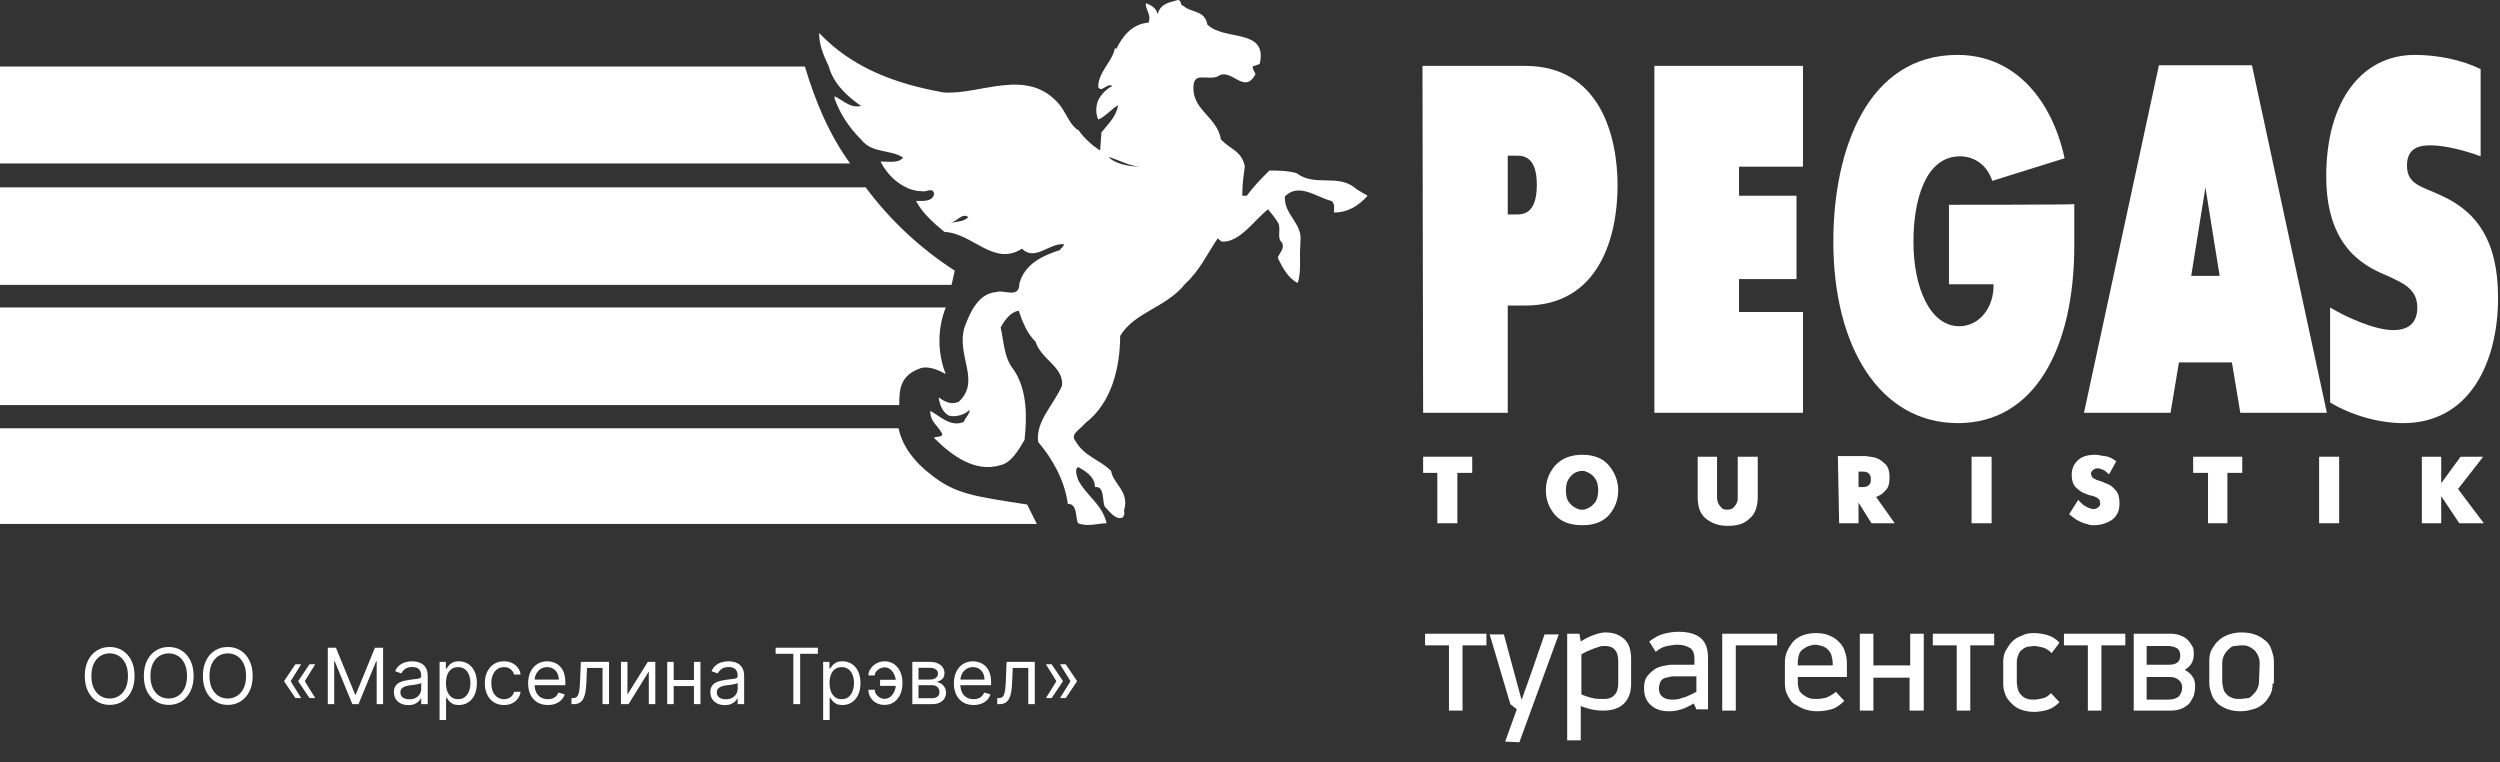 <?xml version="1.0" encoding="UTF-8"?> <svg xmlns="http://www.w3.org/2000/svg" width="387" height="118" viewBox="0 0 387 118" fill="none"><rect x="0" y="0" width="387" height="118" fill="#333333" stroke="none"/><g clip-path="url(#clip0_30_10)"><path fill-rule="evenodd" clip-rule="evenodd" d="M374.9 81H377.7H377.9V76.8L380.7 81H384.3H384.5L380.5 75.7L384.4 70.7H381H380.9L377.9 74.8V70.7H375H374.9V81Z" fill="white"></path><path fill-rule="evenodd" clip-rule="evenodd" d="M359 81H361.9H362.1V70.7H359.2H359V81Z" fill="white"></path><path fill-rule="evenodd" clip-rule="evenodd" d="M341.8 81H344.7H344.8V73.2H347.1V70.7H339.7H339.5V73.2H341.8V81Z" fill="white"></path><path fill-rule="evenodd" clip-rule="evenodd" d="M327.6 71.4C326.9 70.9 326.3 70.6 325.7 70.6C325.1 70.5 324.7 70.4 324.4 70.4H324.3C323.1 70.4 322.2 70.7 321.6 71.3C321 71.9 320.7 72.6 320.7 73.5C320.7 74.3 320.9 75 321.3 75.4C321.7 75.8 322.1 76.1 322.5 76.3C322.7 76.4 322.9 76.4 323 76.5C323.2 76.6 323.4 76.6 323.5 76.7H323.6H323.7C324.1 76.8 324.4 76.9 324.7 77.1C325 77.3 325.1 77.5 325.1 77.9C325.1 78 325.1 78 325.1 78.1C325.1 78.2 325.1 78.2 325 78.3C324.9 78.4 324.9 78.5 324.7 78.6C324.6 78.7 324.3 78.8 324.1 78.8H324C323.9 78.8 323.9 78.8 323.9 78.8C323.5 78.7 323.2 78.6 322.9 78.4C322.5 78.2 322.3 78 322 77.7C321.9 77.6 321.9 77.6 321.9 77.6C321.8 77.5 321.8 77.5 321.8 77.4H321.7L320.3 79.6C320.8 80 321.2 80.3 321.5 80.5C321.9 80.7 322.3 80.9 322.6 81C322.9 81.1 323.1 81.1 323.3 81.2C323.6 81.3 323.8 81.3 324.1 81.3H324.2C325.2 81.3 326.1 81 326.9 80.5C327.7 79.9 328.1 79.1 328.1 77.9C328.1 77 327.9 76.3 327.5 75.9C327.1 75.4 326.7 75.1 326.2 74.9C325.9 74.8 325.7 74.7 325.5 74.6C325.3 74.5 325.1 74.5 324.9 74.4C324.8 74.4 324.7 74.3 324.7 74.3C324.6 74.3 324.5 74.3 324.4 74.2C324.2 74.1 324 74 323.9 73.9C323.8 73.7 323.7 73.6 323.7 73.4C323.7 73.3 323.7 73.3 323.7 73.2C323.7 73.1 323.7 73 323.8 73C323.9 72.8 324 72.8 324.1 72.7C324.2 72.6 324.4 72.5 324.7 72.5C325 72.5 325.2 72.6 325.5 72.7C325.8 72.8 326 73 326.2 73.2C326.3 73.2 326.3 73.3 326.3 73.3C326.4 73.4 326.4 73.4 326.4 73.4H326.5L327.6 71.4Z" fill="white"></path><path fill-rule="evenodd" clip-rule="evenodd" d="M305.2 81H308.1H308.3V70.7H305.4H305.2V81Z" fill="white"></path><path fill-rule="evenodd" clip-rule="evenodd" d="M284.7 81H287.6H287.7V77.8L289.7 81H293.2H293.3L290.4 76.9C290.4 76.9 290.4 76.9 290.5 76.9C291 76.7 291.5 76.4 291.9 75.9C292.4 75.4 292.5 74.7 292.5 73.8C292.5 73 292.3 72.3 291.9 71.9C291.5 71.5 291.1 71.2 290.7 71C290.3 70.8 289.9 70.8 289.6 70.7C289.2 70.7 289 70.6 288.9 70.6H284.6H284.5L284.7 81ZM287.7 75.4V73H288.3C288.8 73 289.1 73.1 289.3 73.3C289.5 73.5 289.6 73.8 289.6 74V74.1V74.2V74.3V74.4C289.6 74.7 289.5 74.9 289.3 75.1C289.1 75.3 288.8 75.4 288.3 75.4H287.7Z" fill="white"></path><path fill-rule="evenodd" clip-rule="evenodd" d="M262.9 70.7H262.8V76.9C262.8 78.5 263.2 79.6 264.1 80.3C265 81 266 81.4 267.4 81.4H267.5C268.9 81.4 270 81.1 270.8 80.3C271.7 79.6 272.1 78.4 272.1 76.9V70.7H269.2H269V76.8C269 76.9 269 77 269 77.2C269 77.4 269 77.5 268.9 77.7C268.8 78 268.7 78.2 268.4 78.5C268.2 78.8 267.8 78.9 267.4 78.9C266.9 78.9 266.6 78.8 266.4 78.5C266.2 78.3 266 78 265.9 77.7C265.9 77.5 265.8 77.3 265.8 77.2C265.8 77 265.8 76.9 265.8 76.8V70.7H262.9Z" fill="white"></path><path fill-rule="evenodd" clip-rule="evenodd" d="M244.9 81.3H245C246.9 81.3 248.2 80.7 249.1 79.7C250 78.6 250.5 77.4 250.5 75.9C250.5 74.5 250 73.2 249.1 72.1C248.2 71 246.8 70.4 245 70.4H244.9C243.1 70.4 241.7 71 240.7 72.1C239.8 73.2 239.3 74.4 239.3 75.9C239.3 77.4 239.8 78.6 240.7 79.7C241.7 80.8 243.1 81.3 244.9 81.3ZM244.9 78.9C244.8 78.9 244.7 78.9 244.6 78.9C244.5 78.9 244.4 78.8 244.3 78.8C243.8 78.6 243.4 78.4 243 77.9C242.6 77.5 242.4 76.8 242.4 75.9C242.4 75 242.6 74.4 243 73.9C243.4 73.4 243.8 73.1 244.3 73C244.4 73 244.5 72.9 244.6 72.9C244.7 72.9 244.8 72.9 244.9 72.9C245 72.9 245.1 72.9 245.2 72.9C245.3 72.9 245.4 73 245.5 73C246 73.2 246.4 73.4 246.8 73.9C247.2 74.4 247.4 75 247.4 75.9C247.4 76.8 247.2 77.5 246.8 77.9C246.4 78.4 246 78.6 245.5 78.8C245.4 78.8 245.3 78.9 245.2 78.9C245.1 78.9 245 78.9 244.9 78.9Z" fill="white"></path><path fill-rule="evenodd" clip-rule="evenodd" d="M222.5 81H225.4H225.6V73.2H227.9V70.7H220.4H220.3V73.2H222.5V81Z" fill="white"></path><path fill-rule="evenodd" clip-rule="evenodd" d="M146.4 47.6C145.1 50.9 145.1 54.6 146.4 57.9C145.3 57.3 143.8 56.6 142.5 57C139.4 58.1 139.2 60.1 139.2 62.7H0V47.6H146.4Z" fill="white"></path><path fill-rule="evenodd" clip-rule="evenodd" d="M176.4 25.8C174.7 25.8 172.5 25.3 171.6 24.3C173.1 24.7 174.8 25.7 176.4 25.8ZM149.9 33.6C149.3 34.3 148.2 34.3 147.1 34.5C148.2 34.3 148.9 32.9 149.9 33.6ZM183.2 0.9C182.6 0.9 183 0 182.3 0C181.2 0.4 179.7 0.4 179.2 2.2C179 1.1 177.9 0.7 177.4 0.5C177.2 1.4 178.3 2.2 177.8 3.5C175.2 3.7 173.7 5.7 172.8 7.6L172.6 7.4C172.2 9.6 170 11.1 170 13.5C170.6 14.4 171.3 12.8 172.2 13.3C171.1 13.9 170.5 14.6 170 15.5C169.6 16.6 169.6 17.5 170 18.5C171.1 18.1 172.2 16.7 173.1 16.3C172.7 18.2 171.6 19.1 170.5 20.5L170.3 23.3C169.2 22.6 167.9 21.5 167 20.2C165.7 19.5 165.2 17.8 164.1 16.3C159.1 10.2 151.7 14.8 146 14.3C138.8 13 132 10.6 126.8 5.1C126.8 6.9 127.4 8.4 128.3 10.3C129 12.9 131.1 14.9 133.3 16.4C131.6 16.8 130.5 15.5 129.2 14.9V15.3C130.1 17.7 131.4 19.7 133.3 21.6C135 23.8 137.9 23.1 139.8 24.4C139.1 25.3 137.6 25 136.3 25C137.6 27.6 140.2 29.6 142.7 29.6C143.4 29.8 144.4 28.9 144.6 30C144.4 31.3 142.7 31.1 141.8 31.1C142.7 32.9 144.6 34.6 146.2 35.9C150.6 36.1 153.8 41.3 158.2 38.5C160.2 40.5 162.4 37.6 164.7 37.8C164.7 38.2 164.1 38.5 164.1 38.7C161.3 39.6 158.6 40.9 157.8 43.9C157.8 46.3 155.4 44.8 154.3 45.2C151.5 45.4 150.2 48.2 149.3 50.7C148 55.1 151.9 59 148.4 62.2C147.3 62.7 146.2 62.2 145.3 61.5C145.5 62.8 145.9 63.7 146.8 64.3C147.9 64.7 149.6 64.1 150.1 63.4C150.1 64.2 149.5 64.5 149.2 65.3C147.2 66.2 145.5 64.4 144 63.6C144 65.3 145.1 65.8 145.7 66.9C146.4 67.8 144.6 67.5 144.6 67.8C147.4 70.6 151 73.2 154.9 72C156.6 71.6 157.7 69.6 158.6 68.1C159 64.4 159 60.3 156.9 57.2C155.4 55.4 155.4 52.8 154.9 50.7C155.5 49.6 156.4 48.3 157.7 48.1C158.3 49.9 159 51.6 160.3 52.9C161.2 55.7 164.7 56.8 164.4 59.7C163.1 62.7 160.3 65.2 160.7 68.4C162.9 71 164.8 74.3 165.3 78C166.9 78 166.4 80.2 166.9 81C168.4 81.6 170 81 171.3 81C170.6 78 168.2 76.8 166.9 74.3C166.7 73.7 166.3 72.6 166.9 72.3C168 72.9 169.5 73.8 169.5 75.4C171 75.2 170.6 77.4 171 78.4C171.7 79.1 172.7 80.6 173.8 80.1C174.2 79.5 174 79.4 174 79C174.9 76.1 172.3 74.9 172 72.9C170.2 71.1 167.9 70.7 166.5 68.3C165.6 67.2 167.1 66.6 168 65.5C172.1 62.4 173.4 56.8 173.4 52C175.6 48.3 180.6 47.6 183.5 43.9C185.7 41.9 187 39.1 188.5 36.9L189.1 37.4C191.9 37.6 194.1 34.1 196.3 32.4C196.7 32.9 197.2 33.5 197.8 34.4C198.4 35.3 197.6 36.8 198.4 37.5C199 38.4 198 39.2 197.8 39.9C198.5 41.4 199.5 43.2 200.9 43.8C201.5 41.8 201.1 39.9 201.3 37.9V37.4C201.7 34.6 198.7 33.2 198.9 30.4C201.1 28.2 203.9 30.6 206.1 31.1C206.7 31.5 206.5 32.4 206.5 32.9C208.5 32.9 210.2 32 211.7 30.3C211.1 29.9 210.4 29.6 209.9 29.2C207.1 26.8 203.6 29 200.7 26.8C199.2 26.4 197.8 26.4 196.5 26.4C195.2 27.7 194.1 28.8 193 30.3H192.3C192.3 28.4 192.5 27.3 192.7 25.7C192.1 23.3 190.7 23.3 189 21.6C188.4 17.9 184.2 17 184.8 12.9C185.2 11.1 187.4 12.7 188.9 11.6C190.9 10.9 192.6 14.5 194.3 11.6C194.5 11.4 193.9 10.9 193.9 10.3L195 9.9C196.3 4.3 189.5 6.4 186.9 3.8C186.5 1.5 184.3 2 183.2 0.9ZM131.6 25.3H0V10.3H124.6C126.2 15.7 128.4 20.9 131.6 25.3ZM147.8 41.9C142.4 38.4 137.8 34.1 134 29H0V44.1H147.3L147.8 41.9ZM160.5 81.1H0V66.3H139.1C139.7 69.2 141.7 71.6 143.9 73.3C147.8 76.5 150.7 76.8 159 78.1L160.5 81.1Z" fill="white"></path><path fill-rule="evenodd" clip-rule="evenodd" d="M220.3 63.9H233.4V47.3H236.1C247.7 47.3 250.4 36.4 250.4 28.7C250.4 21.1 247.7 10.2 236.1 10.2H220.2L220.3 63.9ZM233.4 24.1H234.8C236 24.1 237.9 24.4 237.9 28.6C237.9 32.8 236.1 33.2 234.8 33.2H233.4V24.1ZM256.1 63.9H279.1V48.3H269.2V43.2H278.1V30.3H269.2V25.8H279.1V10.2H256.1V63.9ZM301.7 31.7V44H308.6C308.7 47.6 306.4 50.5 303.3 50.5C298.8 50.5 296.2 44.6 296.2 37.4C296.2 30.9 298.1 24.2 303.4 24.2C305.6 24.2 307.6 25.5 308.4 28L319.6 24.5C317.7 15.7 312.1 8.5 303 8.5C289.2 8.5 283.8 23 283.8 37.4C283.8 53.7 291 65.5 303.1 65.5C314.9 65.5 321.1 54 321.1 38V31.6C321.1 31.7 301.7 31.7 301.7 31.7ZM322.6 63.9H336L337.3 56.1H345.5L346.8 63.9H360.2L348.6 10.1H334.2L322.6 63.9ZM339.2 42.7L341.4 29L343.6 42.7H339.2ZM384 10.7V24.2C381.9 23.4 378.6 22.5 376.3 22.5C375 22.5 372.6 22.6 372.6 25.6C372.6 28.8 375.1 28.8 378.8 30.7C383.2 33 386.7 37 386.7 46.1C386.7 56.1 382.3 65.5 372 65.5C368.3 65.5 364 64.3 360.7 62.3V47.6C363.2 49.1 367.6 51.1 370.5 51.1C373.5 51.1 374.2 49.3 374.2 47.6C374.2 44.7 371.9 43.8 369.8 42.8C366.8 41.5 360.1 39 360.1 27.3C360.1 15.5 365.7 8.5 373.8 8.5C377.4 8.5 381.2 9.3 384 10.7Z" fill="white"></path><path d="M226.4 99.9V110H224.3V99.9H220.6V98.1H230.1V99.9H226.4Z" fill="white"></path><path d="M233 114.8L234.8 109.8L233.8 109L230.6 98.2H232.8L234.2 103.4L235.5 108.2H235.6L237.3 103.4L239.1 98.2H241.3L235.2 114.9L233 114.8Z" fill="white"></path><path d="M244.5 98.1L244.7 99.3C245.6 98.7 246.4 98.4 247 98.2C247.6 98 248.1 97.9 248.5 97.9C249.7 97.9 250.6 98.2 251.4 98.9C252.2 99.6 252.5 100.7 252.5 102.1V105.8C252.5 107.2 252.1 108.2 251.4 108.9C250.7 109.6 249.6 110 248.3 110C247.9 110 247.4 110 246.8 109.9C246.2 109.8 245.5 109.6 244.7 109.3V114.6H242.6V98.1H244.5ZM244.8 107.5C245.5 107.8 246.2 108 246.7 108.1C247.2 108.2 247.7 108.2 248.2 108.2C248.5 108.2 248.8 108.2 249.1 108.1C249.4 108 249.6 107.9 249.8 107.7C250 107.5 250.2 107.3 250.3 107C250.4 106.7 250.5 106.3 250.5 105.8V102.4C250.5 101.5 250.3 100.9 249.9 100.5C249.5 100.1 249 100 248.4 100C248.2 100 247.9 100 247.6 100.1C247.3 100.2 247 100.3 246.7 100.4C246.4 100.5 246.1 100.7 245.7 100.8C245.4 101 245.1 101.1 244.8 101.3V107.5Z" fill="white"></path><path d="M262.2 108.9C261.3 109.4 260.5 109.8 259.9 109.9C259.3 110.1 258.8 110.1 258.3 110.1C257.2 110.1 256.2 109.8 255.5 109.1C254.8 108.5 254.5 107.6 254.5 106.5C254.5 105.8 254.6 105.3 254.9 104.8C255.2 104.4 255.6 104 256 103.7C256.4 103.4 256.9 103.2 257.4 103.1C257.9 103 258.4 102.9 258.8 102.9H262.3V102C262.3 101.2 262.1 100.6 261.6 100.3C261.1 100 260.5 99.8 259.6 99.8C259.2 99.8 258.7 99.9 258.1 100C257.5 100.1 256.9 100.4 256.3 100.9L255.3 99.3C256.1 98.7 256.8 98.3 257.6 98.1C258.4 97.9 259.1 97.8 259.8 97.8C261.3 97.8 262.5 98.1 263.3 98.8C264.1 99.5 264.4 100.5 264.4 101.9V109.8H262.6L262.2 108.9ZM262.3 104.7H259.2C258.9 104.7 258.7 104.7 258.4 104.8C258.1 104.9 257.8 104.9 257.6 105C257.4 105.1 257.1 105.3 257 105.6C256.9 105.9 256.8 106.2 256.8 106.6C256.8 107.2 257 107.6 257.4 107.9C257.8 108.2 258.3 108.3 258.9 108.3C259.2 108.3 259.5 108.3 259.9 108.2C260.2 108.1 260.5 108 260.9 107.9C261.2 107.8 261.5 107.6 261.8 107.5C262.1 107.4 262.3 107.2 262.6 107.1V104.7H262.3Z" fill="white"></path><path d="M268.7 99.9V110H266.6V98.1H275.1V99.9H268.7Z" fill="white"></path><path d="M278.3 104.8V105.6C278.3 106.1 278.4 106.5 278.5 106.8C278.6 107.1 278.9 107.4 279.2 107.6C279.5 107.8 279.8 108 280.2 108.1C280.6 108.2 280.9 108.2 281.3 108.2C281.7 108.2 282.2 108.1 282.7 108C283.2 107.8 283.7 107.5 284.2 107.1L285.5 108.5C284.9 109.1 284.2 109.6 283.5 109.8C282.8 110 282 110.1 281.3 110.1C280.6 110.1 280 110 279.4 109.8C278.8 109.6 278.3 109.3 277.8 109C277.3 108.7 277 108.2 276.7 107.6C276.4 107.1 276.3 106.4 276.3 105.7V102.6C276.3 101.9 276.4 101.3 276.7 100.7C277 100.1 277.3 99.6 277.7 99.2C278.1 98.8 278.6 98.5 279.2 98.3C279.8 98.1 280.4 98 281.1 98C281.8 98 282.5 98.1 283 98.3C283.5 98.5 284.1 98.8 284.5 99.2C284.9 99.6 285.3 100 285.5 100.6C285.7 101.2 285.9 101.8 285.9 102.5V104.8H278.3ZM283.7 102.7C283.7 102.2 283.6 101.8 283.5 101.4C283.4 101.1 283.2 100.8 282.9 100.5C282.7 100.3 282.4 100.1 282 100C281.7 99.9 281.3 99.8 281 99.8C280.7 99.8 280.3 99.9 280 100C279.7 100.1 279.4 100.3 279.1 100.5C278.8 100.7 278.6 101 278.5 101.3C278.4 101.6 278.3 102.1 278.3 102.5V103H283.7V102.7Z" fill="white"></path><path d="M295.6 110V104.9H290V110H287.9V98.1H290V103H295.7V98.1H297.8V110C297.7 110 295.6 110 295.6 110Z" fill="white"></path><path d="M305 99.9V110H302.9V99.9H299.2V98.1H308.7V99.9H305Z" fill="white"></path><path d="M314.8 98C315.5 98 316.2 98.1 316.9 98.3C317.6 98.5 318.3 98.9 318.8 99.5L317.6 101.1C317.1 100.6 316.6 100.3 316.1 100.2C315.6 100.1 315.2 100 314.9 100C314.6 100 314.3 100.1 313.9 100.1C313.6 100.2 313.3 100.3 313 100.6C312.7 100.8 312.5 101.1 312.4 101.5C312.2 101.9 312.2 102.3 312.2 102.8V105.5C312.2 106 312.3 106.4 312.4 106.8C312.5 107.2 312.8 107.5 313 107.7C313.2 107.9 313.5 108.1 313.9 108.2C314.2 108.3 314.6 108.3 314.9 108.3C315.3 108.3 315.7 108.2 316.2 108.1C316.7 108 317.1 107.7 317.5 107.3L318.8 108.7C318.2 109.3 317.6 109.7 316.9 109.9C316.2 110.1 315.5 110.2 314.9 110.2C314.2 110.2 313.6 110.1 313 109.9C312.4 109.7 311.9 109.4 311.5 109C311.1 108.6 310.7 108.2 310.5 107.7C310.3 107.2 310.1 106.6 310.1 106V102.5C310.1 101.8 310.2 101.2 310.5 100.7C310.8 100.2 311.1 99.7 311.5 99.3C311.9 98.9 312.4 98.6 313 98.4C313.5 98.1 314.1 98 314.8 98Z" fill="white"></path><path d="M325.3 99.9V110H323.2V99.9H319.5V98.1H329V99.9H325.3Z" fill="white"></path><path d="M339.8 106.4C339.8 106.8 339.7 107.3 339.6 107.7C339.4 108.1 339.2 108.5 338.9 108.9C338.6 109.2 338.2 109.5 337.7 109.7C337.2 109.9 336.7 110 336.1 110H330.3V98.1H336C336.6 98.1 337.2 98.2 337.6 98.4C338.1 98.6 338.4 98.8 338.7 99.1C339 99.4 339.2 99.8 339.4 100.1C339.6 100.4 339.6 100.9 339.6 101.3C339.6 101.7 339.5 102.2 339.3 102.6C339.1 103 338.7 103.4 338.2 103.7C338.8 104 339.2 104.4 339.5 104.9C339.8 105.4 339.8 105.9 339.8 106.4ZM337.5 101.4C337.5 100.9 337.3 100.5 336.9 100.3C336.5 100.1 336.1 100 335.6 100H332.3V102.9H335.8C336.3 102.9 336.8 102.8 337.1 102.5C337.4 102.3 337.5 101.9 337.5 101.4ZM337.8 106.4C337.8 105.9 337.6 105.5 337.2 105.2C336.8 104.9 336.4 104.8 335.9 104.8H332.3V108.3H335.7C336.4 108.3 336.9 108.1 337.3 107.8C337.6 107.4 337.8 107 337.8 106.4Z" fill="white"></path><path d="M351.8 105.8C351.8 106.5 351.7 107.1 351.4 107.6C351.1 108.1 350.8 108.6 350.3 109C349.8 109.4 349.3 109.7 348.7 109.8C348.1 110 347.5 110.1 346.8 110.1C346.1 110.1 345.5 110 344.9 109.8C344.3 109.6 343.8 109.3 343.4 109C343 108.6 342.6 108.2 342.4 107.6C342.2 107 342 106.4 342 105.8V102.3C342 101.6 342.1 101 342.4 100.5C342.7 100 343 99.5 343.5 99.1C343.9 98.7 344.5 98.4 345.1 98.2C345.7 98 346.3 97.9 347 97.9C347.7 97.9 348.4 98 349 98.2C349.6 98.4 350.1 98.7 350.6 99.1C351.1 99.5 351.4 99.9 351.6 100.5C351.8 101.1 352 101.7 352 102.3V105.8H351.8ZM349.8 102.7C349.8 102.2 349.7 101.8 349.5 101.4C349.3 101 349.1 100.7 348.8 100.5C348.5 100.3 348.2 100.1 347.9 100C347.6 99.9 347.2 99.9 346.9 99.9C346.6 99.9 346.2 100 345.9 100C345.6 100 345.3 100.2 345 100.5C344.7 100.8 344.5 101 344.3 101.4C344.1 101.8 344 102.2 344 102.7V105.4C344 105.9 344.1 106.3 344.2 106.7C344.3 107.1 344.6 107.4 344.8 107.6C345 107.8 345.4 108 345.7 108.1C346.1 108.2 346.4 108.2 346.8 108.2C347.1 108.2 347.4 108.1 347.8 108.1C348.2 108.1 348.4 107.9 348.7 107.6C349 107.3 349.2 107.1 349.4 106.7C349.6 106.3 349.7 105.9 349.7 105.4L349.8 102.7Z" fill="white"></path><path d="M20.831 104.636C20.831 105.557 20.664 106.352 20.332 107.023C20 107.693 19.544 108.21 18.964 108.574C18.385 108.938 17.723 109.119 16.978 109.119C16.234 109.119 15.572 108.938 14.992 108.574C14.413 108.21 13.957 107.693 13.625 107.023C13.292 106.352 13.126 105.557 13.126 104.636C13.126 103.716 13.292 102.92 13.625 102.25C13.957 101.58 14.413 101.062 14.992 100.699C15.572 100.335 16.234 100.153 16.978 100.153C17.723 100.153 18.385 100.335 18.964 100.699C19.544 101.062 20 101.58 20.332 102.25C20.664 102.92 20.831 103.716 20.831 104.636ZM19.808 104.636C19.808 103.881 19.681 103.243 19.429 102.723C19.179 102.203 18.839 101.81 18.41 101.543C17.984 101.276 17.507 101.142 16.978 101.142C16.45 101.142 15.971 101.276 15.542 101.543C15.116 101.81 14.777 102.203 14.524 102.723C14.274 103.243 14.149 103.881 14.149 104.636C14.149 105.392 14.274 106.03 14.524 106.55C14.777 107.07 15.116 107.463 15.542 107.73C15.971 107.997 16.45 108.131 16.978 108.131C17.507 108.131 17.984 107.997 18.41 107.73C18.839 107.463 19.179 107.07 19.429 106.55C19.681 106.03 19.808 105.392 19.808 104.636ZM29.971 104.636C29.971 105.557 29.805 106.352 29.473 107.023C29.14 107.693 28.684 108.21 28.105 108.574C27.525 108.938 26.863 109.119 26.119 109.119C25.375 109.119 24.713 108.938 24.133 108.574C23.554 108.21 23.098 107.693 22.765 107.023C22.433 106.352 22.267 105.557 22.267 104.636C22.267 103.716 22.433 102.92 22.765 102.25C23.098 101.58 23.554 101.062 24.133 100.699C24.713 100.335 25.375 100.153 26.119 100.153C26.863 100.153 27.525 100.335 28.105 100.699C28.684 101.062 29.14 101.58 29.473 102.25C29.805 102.92 29.971 103.716 29.971 104.636ZM28.948 104.636C28.948 103.881 28.822 103.243 28.569 102.723C28.319 102.203 27.98 101.81 27.551 101.543C27.125 101.276 26.647 101.142 26.119 101.142C25.591 101.142 25.112 101.276 24.683 101.543C24.257 101.81 23.917 102.203 23.664 102.723C23.414 103.243 23.289 103.881 23.289 104.636C23.289 105.392 23.414 106.03 23.664 106.55C23.917 107.07 24.257 107.463 24.683 107.73C25.112 107.997 25.591 108.131 26.119 108.131C26.647 108.131 27.125 107.997 27.551 107.73C27.98 107.463 28.319 107.07 28.569 106.55C28.822 106.03 28.948 105.392 28.948 104.636ZM39.112 104.636C39.112 105.557 38.946 106.352 38.613 107.023C38.281 107.693 37.825 108.21 37.245 108.574C36.666 108.938 36.004 109.119 35.26 109.119C34.515 109.119 33.853 108.938 33.274 108.574C32.694 108.21 32.238 107.693 31.906 107.023C31.573 106.352 31.407 105.557 31.407 104.636C31.407 103.716 31.573 102.92 31.906 102.25C32.238 101.58 32.694 101.062 33.274 100.699C33.853 100.335 34.515 100.153 35.26 100.153C36.004 100.153 36.666 100.335 37.245 100.699C37.825 101.062 38.281 101.58 38.613 102.25C38.946 102.92 39.112 103.716 39.112 104.636ZM38.089 104.636C38.089 103.881 37.963 103.243 37.71 102.723C37.46 102.203 37.12 101.81 36.691 101.543C36.265 101.276 35.788 101.142 35.26 101.142C34.731 101.142 34.252 101.276 33.824 101.543C33.397 101.81 33.058 102.203 32.805 102.723C32.555 103.243 32.43 103.881 32.43 104.636C32.43 105.392 32.555 106.03 32.805 106.55C33.058 107.07 33.397 107.463 33.824 107.73C34.252 107.997 34.731 108.131 35.26 108.131C35.788 108.131 36.265 107.997 36.691 107.73C37.12 107.463 37.46 107.07 37.71 106.55C37.963 106.03 38.089 105.392 38.089 104.636ZM46.616 108.062H45.73L44.008 105.506V105.42H44.98L46.616 108.062ZM46.616 102.83L44.98 105.472H44.008V105.386L45.73 102.83H46.616ZM48.798 108.062H47.912L46.19 105.506V105.42H47.162L48.798 108.062ZM48.798 102.83L47.162 105.472H46.19V105.386L47.912 102.83H48.798ZM50.744 100.273H52.006L54.972 107.517H55.074L58.04 100.273H59.301V109H58.312V102.369H58.227L55.5 109H54.545L51.818 102.369H51.733V109H50.744V100.273ZM63.21 109.153C62.795 109.153 62.419 109.075 62.081 108.919C61.742 108.76 61.474 108.531 61.275 108.233C61.076 107.932 60.977 107.568 60.977 107.142C60.977 106.767 61.051 106.463 61.199 106.23C61.346 105.994 61.544 105.81 61.791 105.676C62.038 105.543 62.311 105.443 62.609 105.378C62.91 105.31 63.213 105.256 63.517 105.216C63.914 105.165 64.237 105.126 64.484 105.101C64.734 105.072 64.916 105.026 65.029 104.96C65.146 104.895 65.204 104.781 65.204 104.619V104.585C65.204 104.165 65.089 103.838 64.859 103.605C64.632 103.372 64.287 103.256 63.824 103.256C63.343 103.256 62.967 103.361 62.694 103.571C62.422 103.781 62.23 104.006 62.119 104.244L61.164 103.903C61.335 103.506 61.562 103.196 61.846 102.974C62.133 102.75 62.446 102.594 62.784 102.506C63.125 102.415 63.46 102.369 63.789 102.369C64 102.369 64.241 102.395 64.514 102.446C64.789 102.494 65.055 102.595 65.311 102.749C65.569 102.902 65.784 103.134 65.954 103.443C66.125 103.753 66.21 104.168 66.21 104.688V109H65.204V108.114H65.153C65.085 108.256 64.971 108.408 64.812 108.57C64.653 108.732 64.441 108.869 64.177 108.983C63.913 109.097 63.591 109.153 63.21 109.153ZM63.363 108.25C63.761 108.25 64.096 108.172 64.369 108.016C64.644 107.859 64.852 107.658 64.991 107.411C65.133 107.163 65.204 106.903 65.204 106.631V105.71C65.162 105.761 65.068 105.808 64.923 105.851C64.781 105.891 64.616 105.926 64.429 105.957C64.244 105.986 64.064 106.011 63.887 106.034C63.714 106.054 63.574 106.071 63.466 106.085C63.204 106.119 62.96 106.175 62.733 106.251C62.508 106.325 62.326 106.437 62.187 106.588C62.051 106.736 61.983 106.937 61.983 107.193C61.983 107.543 62.112 107.807 62.37 107.986C62.632 108.162 62.963 108.25 63.363 108.25ZM68.046 111.455V102.455H69.017V103.494H69.136C69.21 103.381 69.312 103.236 69.443 103.06C69.577 102.881 69.767 102.722 70.014 102.582C70.264 102.44 70.602 102.369 71.028 102.369C71.579 102.369 72.065 102.507 72.486 102.783C72.906 103.058 73.234 103.449 73.47 103.955C73.706 104.46 73.824 105.057 73.824 105.744C73.824 106.438 73.706 107.038 73.47 107.547C73.234 108.053 72.908 108.445 72.49 108.723C72.072 108.999 71.591 109.136 71.046 109.136C70.625 109.136 70.288 109.067 70.035 108.928C69.783 108.786 69.588 108.625 69.452 108.446C69.315 108.264 69.21 108.114 69.136 107.994H69.051V111.455H68.046ZM69.034 105.727C69.034 106.222 69.106 106.658 69.251 107.036C69.396 107.411 69.608 107.705 69.886 107.918C70.165 108.128 70.506 108.233 70.909 108.233C71.329 108.233 71.68 108.122 71.962 107.901C72.246 107.676 72.459 107.375 72.601 106.997C72.746 106.616 72.818 106.193 72.818 105.727C72.818 105.267 72.747 104.852 72.605 104.483C72.466 104.111 72.254 103.817 71.97 103.601C71.689 103.382 71.335 103.273 70.909 103.273C70.5 103.273 70.156 103.376 69.878 103.584C69.599 103.788 69.389 104.075 69.247 104.445C69.105 104.811 69.034 105.239 69.034 105.727ZM78.017 109.136C77.403 109.136 76.875 108.991 76.432 108.702C75.989 108.412 75.648 108.013 75.409 107.504C75.171 106.996 75.051 106.415 75.051 105.761C75.051 105.097 75.173 104.51 75.418 104.001C75.665 103.49 76.008 103.091 76.449 102.804C76.892 102.514 77.409 102.369 78 102.369C78.46 102.369 78.875 102.455 79.244 102.625C79.614 102.795 79.916 103.034 80.152 103.341C80.388 103.648 80.534 104.006 80.591 104.415H79.585C79.508 104.116 79.338 103.852 79.074 103.622C78.812 103.389 78.46 103.273 78.017 103.273C77.625 103.273 77.281 103.375 76.986 103.58C76.693 103.781 76.465 104.067 76.3 104.436C76.138 104.803 76.057 105.233 76.057 105.727C76.057 106.233 76.136 106.673 76.296 107.048C76.457 107.423 76.685 107.714 76.977 107.922C77.273 108.129 77.619 108.233 78.017 108.233C78.278 108.233 78.516 108.188 78.729 108.097C78.942 108.006 79.122 107.875 79.27 107.705C79.418 107.534 79.523 107.33 79.585 107.091H80.591C80.534 107.477 80.394 107.825 80.169 108.135C79.947 108.442 79.653 108.686 79.287 108.868C78.923 109.047 78.5 109.136 78.017 109.136ZM84.805 109.136C84.175 109.136 83.631 108.997 83.173 108.719C82.719 108.438 82.368 108.045 82.121 107.543C81.876 107.037 81.754 106.449 81.754 105.778C81.754 105.108 81.876 104.517 82.121 104.006C82.368 103.491 82.712 103.091 83.152 102.804C83.595 102.514 84.112 102.369 84.703 102.369C85.044 102.369 85.381 102.426 85.713 102.54C86.046 102.653 86.348 102.838 86.621 103.094C86.894 103.347 87.111 103.682 87.273 104.099C87.435 104.517 87.516 105.031 87.516 105.642V106.068H82.47V105.199H86.493C86.493 104.83 86.419 104.5 86.271 104.21C86.126 103.92 85.919 103.692 85.649 103.524C85.382 103.357 85.067 103.273 84.703 103.273C84.303 103.273 83.956 103.372 83.663 103.571C83.374 103.767 83.151 104.023 82.994 104.338C82.838 104.653 82.76 104.991 82.76 105.352V105.932C82.76 106.426 82.845 106.845 83.016 107.189C83.189 107.53 83.429 107.79 83.736 107.969C84.043 108.145 84.399 108.233 84.805 108.233C85.07 108.233 85.308 108.196 85.521 108.122C85.737 108.045 85.923 107.932 86.079 107.781C86.236 107.628 86.356 107.437 86.442 107.21L87.413 107.483C87.311 107.812 87.139 108.102 86.898 108.352C86.656 108.599 86.358 108.793 86.003 108.932C85.648 109.068 85.249 109.136 84.805 109.136ZM88.466 109V108.062H88.704C88.901 108.062 89.064 108.024 89.195 107.947C89.325 107.868 89.43 107.73 89.51 107.534C89.592 107.335 89.655 107.06 89.697 106.707C89.743 106.352 89.776 105.901 89.796 105.352L89.915 102.455H94.278V109H93.273V103.392H90.869L90.767 105.727C90.744 106.264 90.696 106.737 90.622 107.146C90.551 107.553 90.442 107.893 90.294 108.169C90.149 108.445 89.956 108.652 89.715 108.791C89.473 108.93 89.171 109 88.807 109H88.466ZM97.129 107.517L100.283 102.455H101.442V109H100.436V103.938L97.3 109H96.124V102.455H97.129V107.517ZM107.664 105.267V106.205H104.051V105.267H107.664ZM104.289 102.455V109H103.284V102.455H104.289ZM108.431 102.455V109H107.426V102.455H108.431ZM112.194 109.153C111.779 109.153 111.403 109.075 111.065 108.919C110.727 108.76 110.458 108.531 110.26 108.233C110.061 107.932 109.961 107.568 109.961 107.142C109.961 106.767 110.035 106.463 110.183 106.23C110.331 105.994 110.528 105.81 110.775 105.676C111.022 105.543 111.295 105.443 111.593 105.378C111.895 105.31 112.197 105.256 112.501 105.216C112.899 105.165 113.221 105.126 113.468 105.101C113.718 105.072 113.9 105.026 114.014 104.96C114.13 104.895 114.189 104.781 114.189 104.619V104.585C114.189 104.165 114.074 103.838 113.843 103.605C113.616 103.372 113.271 103.256 112.808 103.256C112.328 103.256 111.951 103.361 111.679 103.571C111.406 103.781 111.214 104.006 111.103 104.244L110.149 103.903C110.319 103.506 110.547 103.196 110.831 102.974C111.118 102.75 111.43 102.594 111.768 102.506C112.109 102.415 112.444 102.369 112.774 102.369C112.984 102.369 113.225 102.395 113.498 102.446C113.774 102.494 114.039 102.595 114.295 102.749C114.554 102.902 114.768 103.134 114.939 103.443C115.109 103.753 115.194 104.168 115.194 104.688V109H114.189V108.114H114.137C114.069 108.256 113.956 108.408 113.797 108.57C113.637 108.732 113.426 108.869 113.162 108.983C112.897 109.097 112.575 109.153 112.194 109.153ZM112.348 108.25C112.745 108.25 113.081 108.172 113.353 108.016C113.629 107.859 113.836 107.658 113.975 107.411C114.118 107.163 114.189 106.903 114.189 106.631V105.71C114.146 105.761 114.052 105.808 113.907 105.851C113.765 105.891 113.6 105.926 113.413 105.957C113.228 105.986 113.048 106.011 112.872 106.034C112.699 106.054 112.558 106.071 112.45 106.085C112.189 106.119 111.944 106.175 111.717 106.251C111.493 106.325 111.311 106.437 111.172 106.588C111.035 106.736 110.967 106.937 110.967 107.193C110.967 107.543 111.096 107.807 111.355 107.986C111.616 108.162 111.947 108.25 112.348 108.25ZM120.064 101.21V100.273H126.609V101.21H123.865V109H122.808V101.21H120.064ZM127.424 111.455V102.455H128.396V103.494H128.515C128.589 103.381 128.691 103.236 128.822 103.06C128.956 102.881 129.146 102.722 129.393 102.582C129.643 102.44 129.981 102.369 130.407 102.369C130.958 102.369 131.444 102.507 131.865 102.783C132.285 103.058 132.613 103.449 132.849 103.955C133.085 104.46 133.203 105.057 133.203 105.744C133.203 106.438 133.085 107.038 132.849 107.547C132.613 108.053 132.287 108.445 131.869 108.723C131.451 108.999 130.97 109.136 130.424 109.136C130.004 109.136 129.667 109.067 129.414 108.928C129.162 108.786 128.967 108.625 128.831 108.446C128.694 108.264 128.589 108.114 128.515 107.994H128.43V111.455H127.424ZM128.413 105.727C128.413 106.222 128.485 106.658 128.63 107.036C128.775 107.411 128.987 107.705 129.265 107.918C129.544 108.128 129.885 108.233 130.288 108.233C130.708 108.233 131.059 108.122 131.341 107.901C131.625 107.676 131.838 107.375 131.98 106.997C132.125 106.616 132.197 106.193 132.197 105.727C132.197 105.267 132.126 104.852 131.984 104.483C131.845 104.111 131.633 103.817 131.349 103.601C131.068 103.382 130.714 103.273 130.288 103.273C129.879 103.273 129.535 103.376 129.257 103.584C128.978 103.788 128.768 104.075 128.626 104.445C128.484 104.811 128.413 105.239 128.413 105.727ZM136.902 103.307C136.674 103.31 136.446 103.368 136.216 103.482C135.988 103.595 135.798 103.746 135.645 103.933C135.494 104.118 135.419 104.324 135.419 104.551H134.43C134.43 104.267 134.498 103.994 134.635 103.733C134.771 103.472 134.954 103.239 135.184 103.034C135.417 102.83 135.681 102.668 135.977 102.548C136.275 102.429 136.583 102.369 136.902 102.369C137.498 102.369 138.004 102.52 138.419 102.821C138.836 103.122 139.153 103.52 139.369 104.014C139.588 104.509 139.697 105.045 139.697 105.625V105.864C139.697 106.44 139.588 106.977 139.369 107.474C139.153 107.969 138.836 108.366 138.419 108.668C138.004 108.969 137.498 109.119 136.902 109.119C136.424 109.119 136 109.014 135.627 108.804C135.255 108.591 134.963 108.307 134.75 107.952C134.537 107.597 134.43 107.202 134.43 106.767H135.419C135.419 107.014 135.488 107.246 135.627 107.462C135.77 107.675 135.953 107.848 136.177 107.982C136.404 108.112 136.646 108.179 136.902 108.182C137.282 108.179 137.606 108.06 137.873 107.824C138.14 107.588 138.343 107.293 138.483 106.938C138.622 106.582 138.691 106.224 138.691 105.864V105.625C138.691 105.256 138.622 104.895 138.483 104.543C138.346 104.187 138.145 103.893 137.877 103.661C137.613 103.428 137.288 103.31 136.902 103.307ZM139.1 105.233V106.17H136.237V105.233H139.1ZM141.229 109V102.455H143.905C144.61 102.455 145.169 102.614 145.584 102.932C145.999 103.25 146.206 103.67 146.206 104.193C146.206 104.591 146.088 104.899 145.853 105.118C145.617 105.334 145.314 105.48 144.945 105.557C145.186 105.591 145.421 105.676 145.648 105.812C145.878 105.949 146.069 106.136 146.219 106.375C146.37 106.611 146.445 106.901 146.445 107.244C146.445 107.58 146.36 107.879 146.189 108.143C146.019 108.408 145.775 108.616 145.456 108.77C145.138 108.923 144.757 109 144.314 109H141.229ZM142.184 108.08H144.314C144.661 108.08 144.932 107.997 145.128 107.832C145.324 107.668 145.422 107.443 145.422 107.159C145.422 106.821 145.324 106.555 145.128 106.362C144.932 106.166 144.661 106.068 144.314 106.068H142.184V108.08ZM142.184 105.199H143.905C144.175 105.199 144.407 105.162 144.6 105.088C144.793 105.011 144.941 104.903 145.043 104.764C145.148 104.622 145.201 104.455 145.201 104.261C145.201 103.986 145.086 103.77 144.855 103.614C144.625 103.455 144.309 103.375 143.905 103.375H142.184V105.199ZM150.712 109.136C150.081 109.136 149.537 108.997 149.08 108.719C148.625 108.438 148.274 108.045 148.027 107.543C147.783 107.037 147.661 106.449 147.661 105.778C147.661 105.108 147.783 104.517 148.027 104.006C148.274 103.491 148.618 103.091 149.058 102.804C149.501 102.514 150.018 102.369 150.609 102.369C150.95 102.369 151.287 102.426 151.619 102.54C151.952 102.653 152.254 102.838 152.527 103.094C152.8 103.347 153.017 103.682 153.179 104.099C153.341 104.517 153.422 105.031 153.422 105.642V106.068H148.376V105.199H152.399C152.399 104.83 152.325 104.5 152.178 104.21C152.033 103.92 151.825 103.692 151.555 103.524C151.288 103.357 150.973 103.273 150.609 103.273C150.209 103.273 149.862 103.372 149.57 103.571C149.28 103.767 149.057 104.023 148.901 104.338C148.744 104.653 148.666 104.991 148.666 105.352V105.932C148.666 106.426 148.751 106.845 148.922 107.189C149.095 107.53 149.335 107.79 149.642 107.969C149.949 108.145 150.305 108.233 150.712 108.233C150.976 108.233 151.214 108.196 151.428 108.122C151.643 108.045 151.83 107.932 151.986 107.781C152.142 107.628 152.263 107.437 152.348 107.21L153.32 107.483C153.217 107.812 153.045 108.102 152.804 108.352C152.563 108.599 152.264 108.793 151.909 108.932C151.554 109.068 151.155 109.136 150.712 109.136ZM154.372 109V108.062H154.611C154.807 108.062 154.97 108.024 155.101 107.947C155.232 107.868 155.337 107.73 155.416 107.534C155.499 107.335 155.561 107.06 155.604 106.707C155.649 106.352 155.682 105.901 155.702 105.352L155.821 102.455H160.185V109H159.179V103.392H156.776L156.673 105.727C156.651 106.264 156.602 106.737 156.528 107.146C156.457 107.553 156.348 107.893 156.2 108.169C156.055 108.445 155.862 108.652 155.621 108.791C155.379 108.93 155.077 109 154.713 109H154.372ZM161.911 108.062L163.547 105.42H164.518V105.506L162.797 108.062H161.911ZM161.911 102.83H162.797L164.518 105.386V105.472H163.547L161.911 102.83ZM164.092 108.062L165.729 105.42H166.7V105.506L164.979 108.062H164.092ZM164.092 102.83H164.979L166.7 105.386V105.472H165.729L164.092 102.83Z" fill="white"></path></g><defs><clipPath id="clip0_30_10"><rect width="386.9" height="117.3" fill="white"></rect></clipPath></defs></svg> 